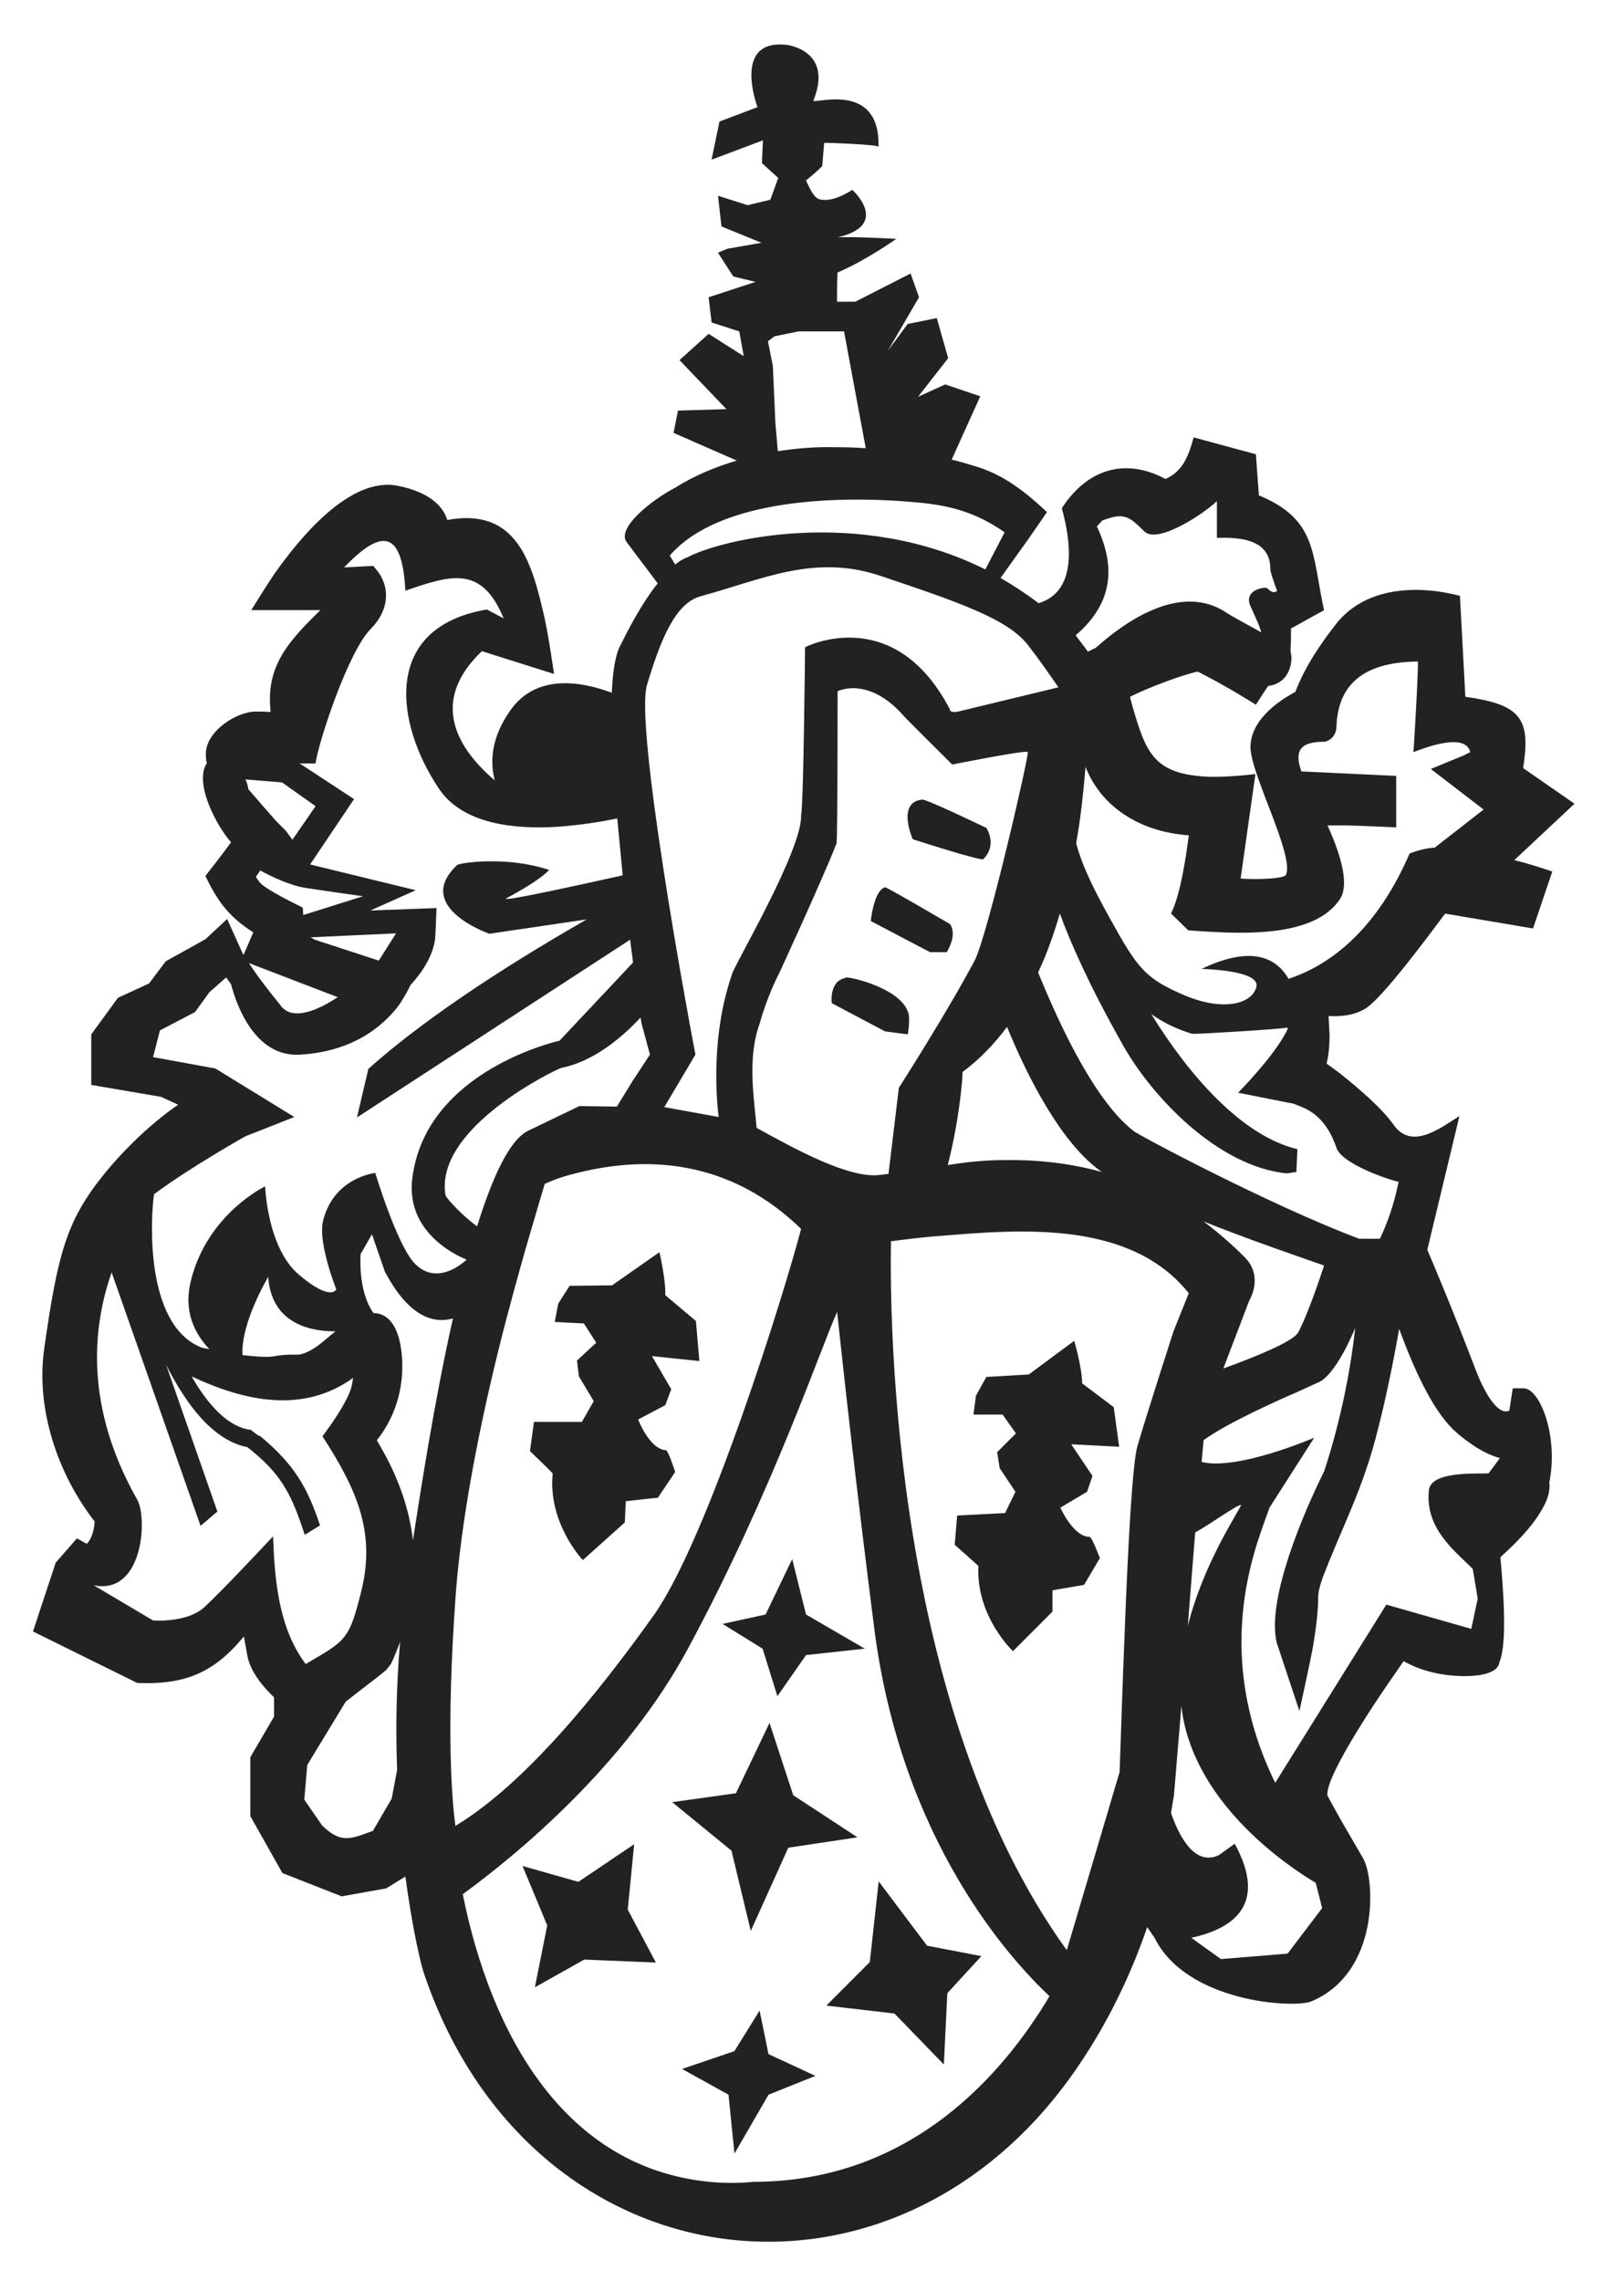 <svg width="52" height="73" viewBox="0 0 52 73" xmlns="http://www.w3.org/2000/svg" fill="none"><path d="M34.396 42.914s.253.856.253 1.363l1.012.761.174 1.268-1.534-.079.68 1.014-.174.507-.854.507s.411.935.933.935c.079 0 .332.681.332.681l-.506.856-1.012.174v.681l-1.265 1.267s-1.186-1.109-1.107-2.725c-.079-.079-.759-.681-.759-.681l.079-.935 1.534-.079.332-.681-.506-.761-.079-.507.601-.602-.427-.602h-.933l.079-.602.332-.602 1.36-.079 1.455-1.077zM21.113 40.077s.206.856.19 1.379l.98.824.111 1.283-1.518-.158.617 1.062-.19.507-.87.46s.364.951.886.982c.079 0 .3.697.3.697l-.553.824-1.028.111-.032.681-1.344 1.204s-1.123-1.172-.965-2.773c-.079-.095-.727-.713-.727-.713l.127-.935h1.534l.38-.666-.474-.792-.063-.507.617-.57-.395-.618-.933-.047.111-.586.364-.57 1.36-.016 1.518-1.062zM25.366 49.901l.443 1.775 1.882 1.093-1.882.206-.917 1.315-.474-1.521-1.281-.792 1.376-.301.854-1.775zM28.134 60.216l1.55 2.06 1.74.333-1.091 1.188-.111 2.282-1.581-1.632-2.182-.254 1.392-1.394.285-2.583zM24.64 55.147l.759 2.313 2.056 1.347-2.214.333-1.202 2.662-.617-2.567-1.898-1.553 2.04-.285 1.075-2.25zM16.732 59.725l1.787.507 1.787-1.204-.206 2.092.901 1.695-2.293-.095-1.581.887.395-1.981-.791-1.901zM29.51 25.595c0-.095 2.072.903 2.072.903s.364.539-.095.998c0 .095-2.261-.634-2.261-.634s-.522-1.172.285-1.267zM28.34 28.401c-.095-.095 2.072 1.172 2.072 1.172s.269.269-.095.903h-.538l-1.898-.998c0 .016.095-.982.459-1.077zM27.075 31.3c-.095-.095 1.708.269 1.993 1.078.095.174 0 .729 0 .729l-.727-.095-1.708-.903s-.095-.713.443-.808zM26.11 66.443l-1.502.602-1.091 1.886-.19-1.886-1.487-.824 1.676-.57.806-1.299.285 1.394 1.502.697zM7.766 43.373c.427.048.807.079 1.044.032.253-.047.427-.047.585-.047h.174c.443-.079.775-.428 1.17-.745-.965 0-2.056-.349-2.151-1.743 0 0-.886 1.474-.822 2.503zm4.191-1.347c.901.016.98 1.442.901 2.139-.063.555-.253 1.252-.791 1.933l.206.364c.522.935.838 1.886.949 2.836.221-1.41.664-4.357 1.281-7.099-.553.158-1.376.032-2.182-1.505l-.411-1.188-.364.634c0 .016-.095 1.172.411 1.886zm.854 10.521c-.079.222-.174.46-.285.697l-.158.206-.253.206-.759.586-.285.222-1.233 2.028-.095 1.109.569.824c.601.586.901.444 1.629.174l.601-1.03.174-.919c-.047-1.236-.032-2.614.095-4.104zm8.808-34.479c.142-.111.269-.19.411-.238.996-.539 5.424-1.648 9.52.396l.617-1.188c-.901-.634-1.74-.856-2.736-.951-2.467-.238-6.373-.159-7.986 1.695l.174.285zm15.877 39.961c.206.602.712 1.743 1.534 1.347l.506-.364c1.044 1.917 0 2.709-1.392 3.011l.949.681 2.135-.174 1.107-1.458-.206-.808c-.775-.459-3.795-2.424-4.27-5.419l-.032-.238-.237 2.852-.095.57zm-3.606-36.031c-.285-.412-.648-.935-.996-1.378-.648-.808-2.151-1.331-4.697-2.187-2.119-.713-3.779.111-5.756.65-.775.206-1.249 1.252-1.724 2.836-.395 1.299 1.249 10.268 1.55 11.836l-.996 1.68 1.739.317c-.079-.666-.237-2.646.427-4.563 0-.174 2.261-3.977 2.214-5.102.079-.317.127-5.372.127-5.372s2.831-1.458 4.633 1.981c0 .143.269.079.269.079l3.21-.776zm-14.138 13.421l.506-.824.553-.84-.269-.998-.032-.19c-.585.634-1.502 1.41-2.546 1.616-.126.032-4.064 1.901-3.7 4.072.063.143.538.65 1.012.998.49-1.569 1.028-2.757 1.629-3.058l1.645-.792 1.202.016zm-3.542 6.813c-.68 2.599-1.392 5.894-1.613 8.731-.332 4.516-.111 6.766-.016 7.479 2.261-1.363 4.618-4.31 6.357-6.75 1.739-2.456 4.191-10.363 4.713-12.359-2.056-1.996-4.586-2.488-7.354-1.743-.427.111-.712.238-.854.301-.142.491-.664 2.171-1.233 4.341zm-1.392 18.396c.886 4.421 3.242 8.857 8.081 9.222.727.048 1.202-.016 1.218-.016 5.029 0 7.986-3.422 9.488-5.942-1.249-1.172-4.744-4.975-5.614-11.789-.569-4.468-.949-7.891-1.186-10.109-.459.966-2.04 5.688-4.76 10.743-2.04 3.803-5.535 6.655-7.227 7.891zm19.34 1.791l1.692-5.704c.016-.349.079-2.519.174-4.785.095-2.44.237-5.102.395-5.641.285-.982 1.155-3.676 1.155-3.676l.49-1.22c-1.866-2.345-5.393-2.044-7.923-1.838-.664.047-1.233.127-1.613.174-.047 2.725.079 15.005 5.63 22.69zm7.401-19.759c.253-.444.648-1.569.838-2.155-1.091-.38-2.514-.871-3.859-1.41.443.333.886.713 1.328 1.157.395.396.38.935.127 1.394l-.822 2.155c1.012-.364 2.214-.856 2.388-1.141zm-3.526 9.38c.49-1.949 1.55-3.533 1.708-3.866-.095-.048-1.012.634-1.471.871l-.237 2.995zm2.609-3.771c-.285.903-1.961 4.405.19 8.794l3.558-5.704 2.72.776.206-.967-.158-.951-.522-.507c-.553-.555-.965-1.157-.886-1.996.047-.634 1.502-.539 1.913-.555l.364-.491c-.474-.127-.901-.412-1.328-.761l-.19-.174c-.68-.681-1.249-1.949-1.708-3.201-.19 1.078-.443 2.345-.775 3.581-.459 1.695-1.091 2.852-1.676 4.389-.095.269-.142.46-.142.618 0 .475-.079 1.062-.158 1.537-.079.459-.443 2.107-.443 2.107l-.727-2.187c-.332-1.394.87-4.183 1.518-5.482.474-1.442.822-3.026.996-4.595-.348.84-.791 1.553-1.139 1.727l-.174.079-.553.253c-.522.222-2.261.998-2.989 1.537l-.063.697c1.154.285 3.605-.776 3.605-.776l-1.439 2.25zm-12.193-10.695l.332-2.757s1.486-2.313 2.419-4.056c.411-.761 1.771-6.655 1.708-6.687.047-.095-2.419.396-2.419.396s-1.471-1.458-1.55-1.553c-1.139-1.299-2.119-.792-2.119-.792s0 4.437-.032 4.864c-.459 1.172-1.834 4.151-1.834 4.151-.411.792-.633 1.632-.633 1.632-.411 1.125-.158 2.488-.095 3.327 1.154.634 2.957 1.648 3.969 1.505l.253-.032zm3.795-4.706c-.411.555-.886 1.046-1.423 1.442 0 .254-.111 1.569-.474 2.979.601-.095 1.186-.158 1.819-.158.965-.016 2.024.079 3.115.38-1.265-.872-2.356-2.979-3.036-4.643zm1.692-3.629c-.19.65-.411 1.284-.696 1.886.743 1.822 1.85 4.136 3.052 5.07.048.079 4.365 2.377 7.227 3.454h.664c.221-.46.38-.919.506-1.41l.095-.412c-.364-.079-1.834-.586-1.992-1.093-.316-.919-.822-1.188-1.139-1.315l-.237-.095-.174-.032-1.597-.317c.443-.459 1.265-1.363 1.581-2.028v-.063c-.016.048-2.973.222-3.052.206-.474-.143-.917-.349-1.313-.634 1.202 1.949 2.894 3.898 4.681 4.326l-.032.729-.3.047c-2.246-.222-4.396-2.519-5.314-4.215-1.044-1.854-1.629-3.201-1.961-4.104zm.822-4.69c-.063.729-.142 1.569-.3 2.44.158.586.411 1.204 1.091 2.424.87 1.569 1.107 1.901 2.372 2.44 1.265.539 2.182.269 2.309-.269.127-.539-1.755-.571-1.755-.571 1.739-.84 2.467-.238 2.783.317 1.866-.618 3.115-2.234 3.874-4.009 0 0 .411-.174.807-.19l1.566-1.22-1.692-1.299 1.044-.428.221-.111c-.158-.65-1.486-.127-1.819 0 0 0 .079-1.252.111-1.949.016-.349.032-.697.032-.951-1.534.016-2.562.57-2.609 2.092-.016.38-.332.475-.38.475-.822 0-.965.317-.743.951l3.036.143v1.648s-.996-.048-1.597-.063h-.601c.49 1.093.68 1.933.395 2.361-.807 1.22-3.068 1.109-4.38 1.03l-.474-.032-.553-.539c.3-.602.474-1.775.569-2.503-1.597-.111-2.815-.935-3.305-2.187zm6.136-5.641l-.063-.158-.095-.285c-.047-.127-.063-.238-.063-.269 0-.967-1.044-.998-1.708-.982v-1.173c-.474.444-1.913 1.379-2.325.967-.506-.507-.664-.602-1.344-.349l-.174.19c.664 1.41.427 2.535-.68 3.486l.395.523.253-.127c1.044-.935 2.767-2.06 4.175-1.125.158.111.696.396 1.123.634-.047-.143-.095-.285-.158-.412l-.19-.428c-.237-.523.474-.634.538-.57.063.063.174.158.269.111l.047-.032zm-13.173-4.563l-.696-3.739h-1.455l-.775.159-.206.159.158.792.079 1.806.079.919c.617-.095 1.233-.143 1.819-.127.174 0 .538 0 .996.032zm-19.752 16.479c.3.459.648.903.996 1.331.38.57 1.249.158 1.85-.238l-2.847-1.093zm-1.376-.776l.68-.634.522 1.157.316-.729c-.775-.491-1.139-.982-1.534-1.806 0 0 .585-.745.822-1.078-.443-.491-1.202-1.885-.775-2.535-.032-.095-.032-.19-.032-.301 0-.713.98-1.347 1.597-1.347.174 0 .332 0 .474.016l-.016-.238c-.079-1.347.712-2.139 1.613-3.026h-2.214s.49-.792.727-1.141c.791-1.125 2.42-3.153 3.969-2.836.949.19 1.423.602 1.581 1.093 2.23-.412 2.704 1.363 3.1 3.074.158.713.316 1.854.316 1.854l-2.309-.729c-1.566 1.489-.98 2.947.411 4.136-.158-.618-.111-1.378.506-2.25.775-1.093 2.103-.982 3.242-.555.032-.681.111-1.204.269-1.505.237-.475.68-1.347 1.202-1.997l-.98-1.299c-.38-.444.775-1.363 1.534-1.759.601-.38 1.281-.665 1.977-.871l-2.024-.887.142-.713 1.55-.047-1.502-1.569.933-.84 1.123.713-.142-.792-.886-.285-.095-.808 1.502-.491-.712-.174-.49-.761.301-.127 1.091-.19-1.281-.523-.111-.982.949.301.727-.174.253-.697-.522-.475.032-.729-1.645.618.253-1.22 1.218-.46s-.822-2.171.901-1.996c.095 0 1.534.206.886 1.79.095.095 2.151-.618 2.087 1.489.095-.095-1.739-.143-1.739-.143l-.063.745s-.158.174-.522.46c.032.032.206.539.427.602.443.127 1.059-.301 1.059-.301s1.249 1.125-.474 1.521c.459-.032 1.882.048 1.882.048s-.98.697-1.882 1.077c-.016.19-.016.634-.016.935h.585l1.771-.903.269.761-.996 1.711.633-.856.933-.19.364 1.284-.965 1.236.87-.396 1.123.38-.917 2.028c.269.063.538.143.791.222.727.222 1.392.634 2.261 1.458l-.569.824-.917 1.283c.411.238.822.507 1.218.808 1.313-.396.996-2.123.743-3.042 0 0 .158-.238.269-.364.822-.982 1.929-1.172 3.052-.57.569-.254.743-.761.901-1.331l1.993.539.095 1.315c1.866.776 1.692 1.854 2.087 3.676l-1.059.586v.349l-.016.349.032.222c0 .428-.221.856-.743.919-.127.174-.395.602-.395.602s-.917-.586-1.866-1.062c-.443.095-1.502.475-2.167.808l.079.301c.427 1.458.664 2.139 2.293 2.25.633.047 1.645-.079 1.645-.079l-.474 3.343c.3.032 1.233.032 1.439-.095.332-.555-1.123-3.248-1.123-4.104 0-.824.791-1.426 1.439-1.775.3-.808.838-1.585 1.313-2.187.949-1.188 2.609-1.236 3.954-.887l.174 3.232.316.048c1.55.269 1.755.792 1.534 2.234l1.645 1.141-1.929 1.806c.474.111.933.269 1.218.364l-.617 1.822-2.815-.475c-.522.697-1.961 2.646-2.53 3.026-.395.253-.87.269-1.202.253l.032.602c0 .269-.016.602-.095.919l.411.301c.617.491 1.36 1.125 1.739 1.664.585.824 1.518.079 2.103-.285l-1.028 4.278c.174.412.822 1.933 1.55 3.85.206.539.664 1.489 1.075 1.299l.111-.713h.348c.522 0 1.123 1.537.822 3.011.047.349-.127.697-.285.951-.316.523-.806 1.014-1.281 1.442.079.903.237 2.741-.032 3.359-.047.459-.996.459-1.281.444-.506-.016-1.17-.127-1.787-.475l-.206.301c-.427.602-2.34 3.391-2.23 4.009l.411.745.727 1.252c.38.634.553 3.644-1.645 4.579-.538.238-4.001.047-5.029-2.028l-.237-.349c-.38 1.125-1.075 2.789-2.198 4.437-5.851 8.651-17.617 7.114-20.985-3.026-.047-.143-.332-1.236-.569-3.026l-.617.38-1.423.254-1.898-.745-1.028-1.822v-1.886l.759-1.299v-.618c-.364-.349-.759-.824-.854-1.331l-.111-.618c-.965 1.173-1.898 1.553-3.416 1.489l-3.337-1.648.727-2.203.68-.776.316.174c.206-.222.237-.539.253-.713-1.186-1.521-1.898-3.613-1.613-5.562.427-2.995.712-4.056 1.866-5.498.617-.776 1.534-1.68 2.42-2.282l-.554-.253-2.23-.38v-1.616l.854-1.172.996-.459.538-.713.917-.507.364-.206zm-3.02 10.68c-.759 2.171-.664 4.658.822 7.273.332.586.19 3.058-1.392 2.741l1.898 1.125c.269.016 1.17.016 1.645-.428.617-.57 2.198-2.266 2.198-2.266.047 1.379.174 2.931 1.044 4.088 1.297-.761 1.392-.761 1.787-2.361.474-1.933-.221-3.328-1.249-4.928.316-.428.87-1.204.949-1.68l.032-.19c-1.629 1.172-3.511.729-5.171-.047.553.966 1.202 1.632 1.898 1.711 0 0 .285.238.285.19 1.091.903 1.518 1.632 1.929 2.868l-.49.301c-.395-1.204-.696-1.87-1.66-2.662l-.174-.143c-1.123-.222-1.977-1.394-2.609-2.646l1.645 4.706-.538.459-2.847-8.113zm6.515-10.648l2.04.666.553-.872-2.736.127.142.079zm-1.755-2.218l-.142.206.111.158c.158.222 1.17.713 1.392.824l.016.238 1.914-.602s-1.139-.158-1.85-.269c-.506-.079-1.123-.38-1.439-.555zm-.474-2.915c.047.095.079.206.095.317l.87.998.332.333.206.285.743-1.077-1.075-.761-1.17-.095zm5.282 6.591c-.127.254-.269.507-.427.713-.87 1.077-2.04 1.442-3.1 1.505-1.439.095-2.04-1.569-2.214-2.25l-.158-.222-.538.475-.459.634-1.123.586-.221.856 1.993.364 2.53 1.553-1.566.618s-1.755.982-2.926 1.854c-.095.618-.348 4.183 1.534 4.912l.237.048c-.49-.523-.838-1.236-.585-2.218.538-2.123 2.372-2.995 2.372-2.995s.063 1.981 1.091 2.836c1.028.871 1.186.459 1.186.459s-.585-1.458-.427-2.171c.332-1.41 1.676-1.553 1.676-1.553s.68 2.266 1.249 2.884c.759.808 1.676-.111 1.676-.111s-1.977-.713-1.739-2.599c.427-3.47 4.712-4.405 4.712-4.405l2.356-2.504-.095-.729-8.745 5.688.364-1.553c2.088-1.87 5.06-3.676 6.99-4.785l-3.115.459s-2.467-.856-1.028-2.202c.063-.063 1.566-.301 2.941.159-.221.253-.854.634-1.36.903-.285.159 2.42-.444 3.716-.729l-.063-.666-.111-1.157c-.522.111-1.233.222-1.929.269-1.313.079-3.005-.063-3.78-1.22-1.407-2.091-1.834-5.166 1.534-5.736l.538.285c-.712-1.727-1.708-1.378-3.147-.887-.095-1.711-.601-2.171-1.961-.745l.933-.048s.174.206.237.317c.332.586.158 1.22-.316 1.696-.712.713-1.661 3.565-1.771 4.31h-.506l1.74 1.141-1.407 2.092 3.384.824-1.455.65 2.119-.079-.032.776-.016.238c-.079.523-.395 1.03-.791 1.458z" fill="#222"/></svg>